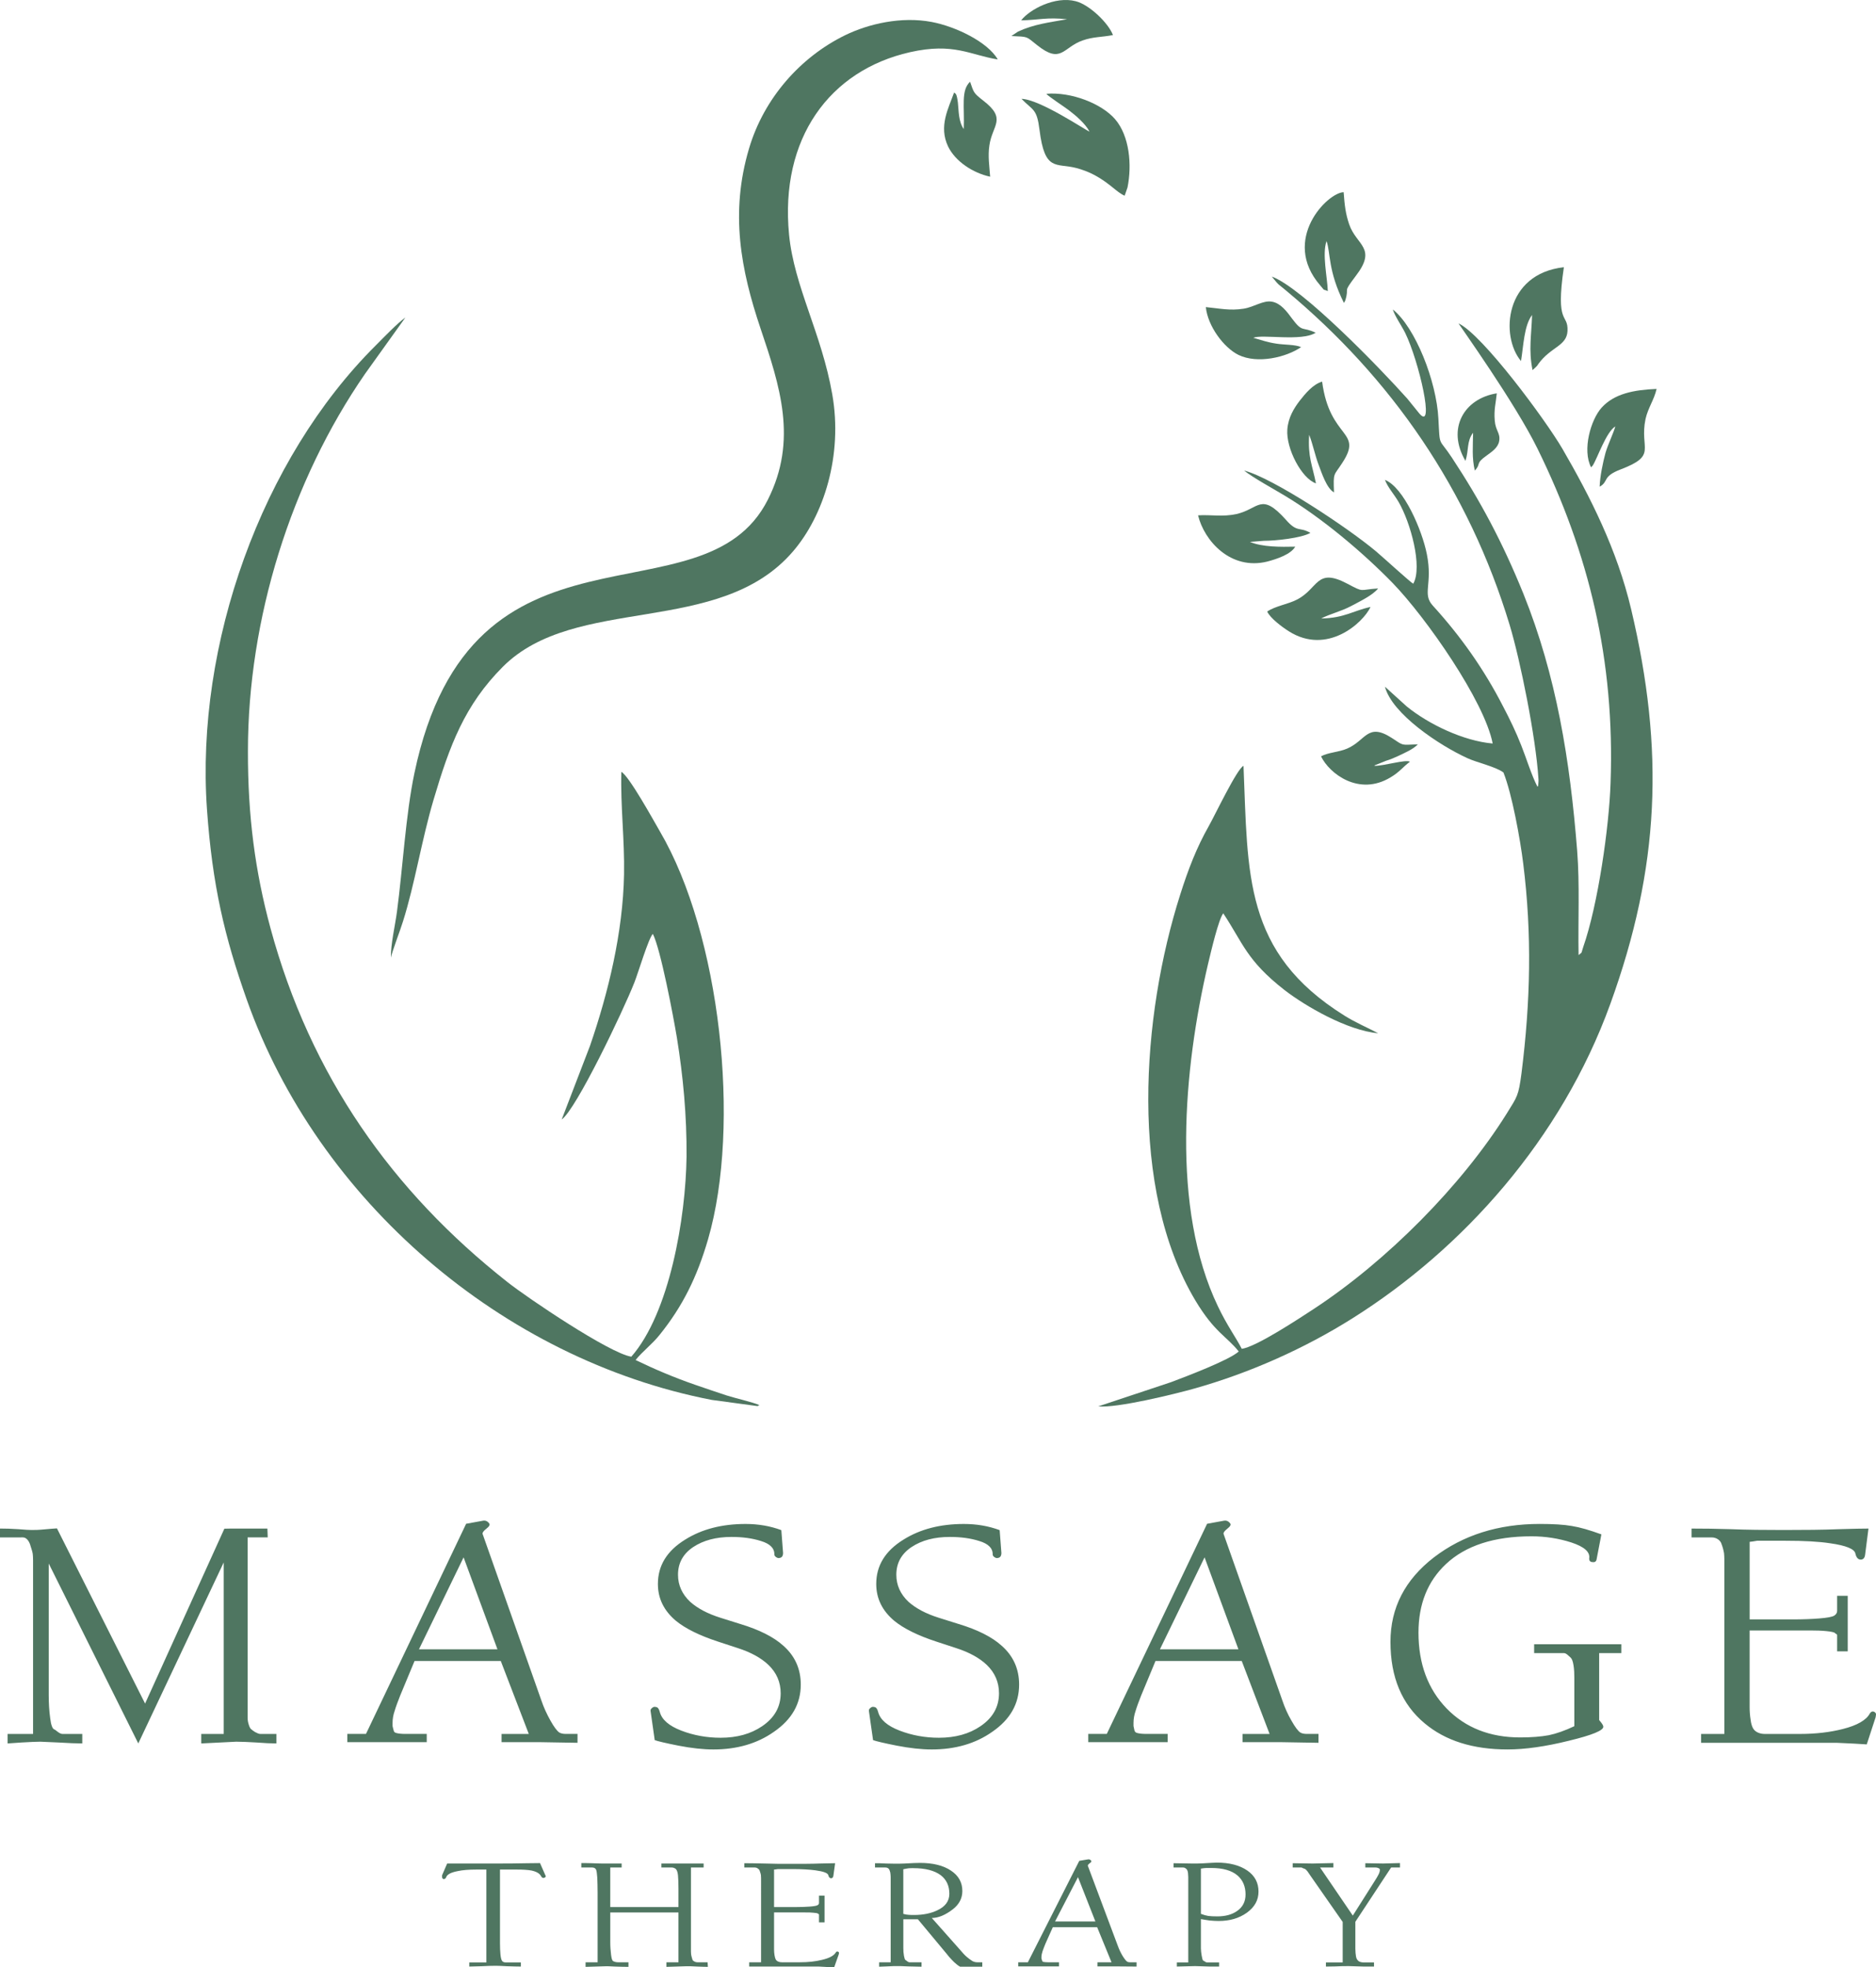<?xml version="1.0" encoding="utf-8"?>
<!-- Generator: Adobe Illustrator 14.0.0, SVG Export Plug-In . SVG Version: 6.00 Build 43363)  -->
<!DOCTYPE svg PUBLIC "-//W3C//DTD SVG 1.1//EN" "http://www.w3.org/Graphics/SVG/1.1/DTD/svg11.dtd">
<svg version="1.1" id="Layer_1" xmlns="http://www.w3.org/2000/svg" xmlns:xlink="http://www.w3.org/1999/xlink" x="0px" y="0px"
	 width="261.175px" height="273.865px" viewBox="0 0 261.175 273.865" enable-background="new 0 0 261.175 273.865"
	 xml:space="preserve">
<g>
	<path fill="#4F7661" d="M177.06,38.498c0.044,0.022,0.639,0.837,0.947,1.101c0.308,0.264,0.639,0.507,0.945,0.771
		c14.781,12.27,25.53,27.843,31.215,46.611c1.498,4.956,3.656,15.706,4.008,21.367c0.023,0.286,0.023,0.33,0,0.617
		c-0.064,0.705-0.043,0.375-0.131,0.551c-0.793-1.498-1.586-4.075-2.248-5.728c-0.748-1.916-1.629-3.723-2.532-5.441
		c-2.665-5.198-5.925-9.802-9.802-14.054c-1.498-1.652,0.021-2.952-0.815-7.137c-0.661-3.37-3.237-9.34-5.837-10.353
		c0.418,1.079,1.232,1.938,1.895,3.062c1.674,2.864,3.371,9.054,2.049,11.389c-0.309-0.11-4.207-3.679-5.176-4.494
		c-3.877-3.26-14.386-10.243-18.373-11.256c1.19,0.969,4.252,2.644,5.705,3.524c5.223,3.15,10.815,7.864,14.979,12.137
		c4.647,4.802,12.776,16.433,13.921,22.336c-4.053-0.353-8.898-2.666-11.96-5.155l-3.04-2.753c0.99,3.789,7.577,8.172,11.498,9.957
		c1.344,0.616,3.898,1.167,5,1.982c1.189,2.974,2.335,9.273,2.754,12.688c1.232,9.847,1.014,19.208-0.242,29.188
		c-0.418,3.192-0.596,3.237-2.049,5.595c-6.322,10.11-16.741,20.553-26.83,27.184c-1.96,1.277-8.063,5.33-10.066,5.572
		c-0.748-1.477-2.07-3.281-3.304-5.882c-6.587-13.701-4.78-33.174-1.409-47.602c0.439-1.851,1.476-6.278,2.137-7.137
		c2.774,4.186,3.238,6.542,8.502,10.661c2.931,2.271,8.789,5.662,13.063,6.036c-1.454-0.771-3.173-1.497-4.715-2.468
		c-14.054-8.789-13.394-19.648-14.03-34.759c-0.904,0.396-4.031,6.983-4.848,8.415c-1.674,2.952-2.841,5.97-3.965,9.516
		c-5.354,16.808-7.202,40.905,2.115,56.501c2.688,4.473,4.339,4.956,6.035,7.093c-1.299,1.189-7.203,3.437-9.429,4.273l-10.132,3.37
		c2.6,0.265,10.661-1.719,13.326-2.467c7.688-2.158,15.331-5.552,22.05-9.781c15.375-9.67,29.077-24.913,35.905-43.747
		c6.917-19.075,7.556-35.354,2.908-54.981c-1.961-8.283-5.662-15.596-9.562-22.314c-2.335-4.009-11.146-15.926-14.472-17.468
		c0.109,0.22,7.886,11.08,11.014,17.468c7.159,14.583,10.771,29.408,10.154,46.545c-0.198,6.036-1.74,16.917-3.811,22.821
		c-0.332,0.991-0.045,0.594-0.64,1.101c-0.088-4.846,0.176-9.758-0.198-14.538c-0.992-12.578-2.886-24.341-7.488-35.773
		c-2.908-7.159-5.948-12.864-9.957-18.944c-1.873-2.842-1.652-1.322-1.873-5.397c-0.264-5.265-3.217-12.732-6.344-15.221
		c0.264,0.903,1.211,2.247,1.719,3.26c1.938,3.965,4.162,13.789,1.981,11.234l-1.696-2.092
		C192.061,51.164,181.267,40.039,177.06,38.498L177.06,38.498z"/>
	<path fill="#4F7661" d="M87.891,188.858c-3.018-0.461-14.473-8.193-17.226-10.373c-16.036-12.623-27.446-28.726-33.02-49.321
		c-2.115-7.82-3.15-15.508-3.128-24.627c0-18.349,5.97-37.535,16.301-52.492l5.617-7.842c-1.123,0.793-2.929,2.687-4.119,3.877
		C36.39,63.917,27.204,89.734,28.813,112.643c0.749,10.596,2.445,17.732,5.529,26.478c9.913,28.021,35.641,50.112,64.74,55.752
		l6.344,0.858c0.022,0,0.132,0,0.154-0.065s0.11-0.021,0.155-0.065c-0.948-0.418-3.393-0.97-4.56-1.344
		c-1.498-0.484-3.062-1.035-4.428-1.498c-2.93-1.013-5.661-2.181-8.26-3.437c0.947-1.189,2.291-2.181,3.326-3.48
		c3.216-3.985,5.22-8.04,6.762-13.327c4.626-15.97,1.696-42.447-6.696-56.765c-0.859-1.476-4.295-7.732-5.375-8.305
		c-0.132,4.736,0.462,9.406,0.375,14.274c-0.155,8.084-2.181,16.434-4.736,23.856L78.2,155.84
		c2.027-1.432,8.547-15.089,10.111-19.054c0.573-1.454,1.96-6.146,2.577-6.785c1.08,2.093,2.863,11.521,3.349,14.45
		c0.859,5.332,1.387,10.838,1.343,16.565C95.469,169.519,93.222,182.78,87.891,188.858L87.891,188.858z"/>
	<path fill="#4F7661" d="M54.431,133.305c0.088-0.683,1.3-3.811,1.674-5.044c1.652-5.221,2.599-11.344,4.251-16.917
		c2.247-7.6,4.34-13.194,9.626-18.503c10.133-10.177,30.134-4.119,40.399-16.058c4.295-4.978,6.983-13.393,5.485-21.896
		c-1.476-8.481-5.309-15.001-6.013-22.226c-1.3-13.371,5.617-22.865,16.851-25.398c6.081-1.366,8.348,0.396,12.204,1.013
		c-1.388-2.423-5.837-4.582-9.208-5.22c-4.207-0.793-8.745,0.242-12.049,1.85c-6.212,3.04-11.301,8.767-13.371,15.772
		c-2.665,8.965-1.146,16.896,1.608,25.067c2.688,7.975,5.199,15.53,1.013,23.813c-9.053,17.909-41.236,0-49.21,38.086
		c-1.211,5.771-1.608,13.107-2.423,19.252C55.025,128.768,54.365,131.521,54.431,133.305L54.431,133.305z"/>
	<path fill="#4F7661" d="M151.683,18.32c-0.572-0.198-6.895-4.494-9.471-4.56c1.629,1.674,2.136,1.321,2.511,4.339
		c0.728,5.837,2.29,4.56,5.11,5.287c0.771,0.198,1.74,0.55,2.555,0.991c2.138,1.146,3.105,2.423,4.186,2.863l0.396-1.145
		c0.639-3.128,0.285-7.181-1.74-9.516c-1.872-2.159-6.079-3.811-9.561-3.524c0.199,0.309,2.666,1.917,3.105,2.269
		C149.767,16.073,151.087,17.196,151.683,18.32L151.683,18.32z"/>
	<path fill="#4F7661" d="M166.794,71.737c0.838,3.502,4.516,7.709,9.647,6.432c1.256-0.331,3.282-0.991,3.877-2.071
		c-2.049,0.044-4.56,0.066-6.3-0.661l1.938-0.154c1.631,0,5.198-0.375,6.477-1.101c-1.563-0.903-1.784,0.022-3.393-1.807
		c-3.523-3.943-3.744-1.52-6.916-0.815C170.187,71.979,168.645,71.627,166.794,71.737L166.794,71.737z"/>
	<path fill="#4F7661" d="M176.419,85.13c0.441,0.947,2.051,2.136,3.02,2.753c5.33,3.37,10.33-1.167,11.366-3.392
		c-2.38,0.506-3.613,1.542-6.873,1.607c1.278-0.661,2.731-0.969,4.187-1.74c1.232-0.661,2.995-1.498,3.744-2.445
		c-2.73,0.176-1.871,0.617-4.296-0.661c-4.36-2.313-3.985,0.683-7.026,2.225C179.307,84.117,177.544,84.359,176.419,85.13
		L176.419,85.13z"/>
	<path fill="#4F7661" d="M183.207,67.288c-0.508-2.533-1.146-3.701-0.947-6.763c0.507,1.278,0.813,2.864,1.344,4.252
		c0.418,1.101,1.102,3.215,2.115,3.767c-0.111-2.864-0.045-2.247,1.145-4.097c2.996-4.56-1.738-3.238-2.798-11.323
		c-1.276,0.375-2.313,1.63-3.127,2.666c-0.771,1.013-1.586,2.291-1.718,3.987C179.02,62.441,181.223,66.627,183.207,67.288
		L183.207,67.288z"/>
	<path fill="#4F7661" d="M221.512,65.063c0.044-0.044,0.108-0.176,0.108-0.132c0.022,0.022,0.11-0.132,0.133-0.154
		c0.617-0.948,1.852-4.648,3.129-5.419c-0.266,0.97-0.991,2.423-1.366,3.679c-0.353,1.3-0.771,3.282-0.815,4.714
		c1.301-0.727,0.311-1.41,2.908-2.401c5.221-1.982,2.6-2.819,3.48-7.027c0.353-1.564,1.189-2.643,1.541-4.185
		c-3.172,0.132-5.902,0.661-7.664,2.621C221.468,58.433,220.255,62.618,221.512,65.063L221.512,65.063z"/>
	<path fill="#4F7661" d="M211.753,50.26c0.353-2.136,0.418-4.934,1.541-6.41c-0.088,2.842-0.506,4.89,0.066,7.666l0.396-0.352
		c0.396-0.418,0.088-0.044,0.418-0.507c1.719-2.379,3.943-2.467,4.054-4.582c0.11-2.577-1.718-0.639-0.507-8.877
		C209.441,38.123,208.846,46.802,211.753,50.26L211.753,50.26z"/>
	<path fill="#4F7661" d="M167.875,42.749c0.265,2.644,2.489,5.639,4.537,6.652c2.666,1.3,6.676,0.331,8.725-1.079
		c-0.793-0.375-2.379-0.309-3.438-0.485c-1.322-0.198-2.027-0.484-3.216-0.814c1.255-0.529,6.74,0.55,8.679-0.705
		c-1.873-0.903-1.783,0.044-3.261-1.939c-0.771-1.057-1.608-2.158-2.797-2.379c-1.233-0.242-2.513,0.749-3.966,0.97
		C171.222,43.277,169.724,42.925,167.875,42.749L167.875,42.749z"/>
	<path fill="#4F7661" d="M184.857,40.524c-0.064-1.917-0.814-5.177-0.176-6.961c0.572,1.608,0.176,4.119,2.423,8.613
		c0.044-0.044,0.088-0.22,0.11-0.198c0,0.044,0.065-0.154,0.088-0.198c0.595-1.96-0.463-0.837,1.433-3.348
		c3.04-3.943,0.109-4.251-0.903-7.203c-0.506-1.476-0.64-2.687-0.771-4.472c-2.226,0.022-8.769,6.608-3.261,12.975
		C184.615,40.656,183.955,40.127,184.857,40.524L184.857,40.524z"/>
	<path fill="#4F7661" d="M142.167,2.834c2.399-0.044,3.59-0.462,6.388-0.154c-2.468,0.44-4.604,0.683-6.828,1.718l-0.925,0.617
		c2.423,0.11,2.004,0.022,3.568,1.256c3.392,2.709,3.59,0.33,6.344-0.639c1.498-0.529,2.621-0.44,4.229-0.749
		c-0.595-1.63-3.261-4.229-5.177-4.714C146.88-0.58,143.335,1.314,142.167,2.834L142.167,2.834z"/>
	<path fill="#4F7661" d="M134.171,17.967c-0.75-1.08-0.684-2.533-0.814-3.679c-0.177-1.432-0.354-1.211-0.529-1.41
		c-0.771,2.181-2.18,4.692-0.836,7.512c1.012,2.092,3.479,3.701,5.858,4.207c-0.11-1.454-0.33-2.886-0.11-4.34
		c0.397-2.863,2.489-3.678-0.859-6.256c-1.342-1.057-1.299-1.079-1.827-2.621C133.751,12.593,134.303,14.861,134.171,17.967
		L134.171,17.967z"/>
	<path fill="#4F7661" d="M183.912,105.286c1.188,2.445,5.309,5.573,9.67,2.93c1.277-0.749,1.674-1.41,2.709-2.181
		c-0.617-0.353-3.59,0.595-4.957,0.573c0.045-0.044,0.133-0.154,0.155-0.11l1.476-0.594c0.66-0.199,0.97-0.353,1.63-0.639
		c1.015-0.484,2.159-0.969,2.799-1.652c-2.445,0.088-1.896,0.242-3.657-0.903c-3.369-2.159-3.568,0.375-6.189,1.498
		C186.399,104.713,184.902,104.735,183.912,105.286L183.912,105.286z"/>
	<path fill="#4F7661" d="M204.022,64.16c0.483-1.498,0.153-2.731,1.058-3.921c-0.021,1.917-0.177,3.502,0.241,5.265
		c0.927-0.969,0-0.925,1.652-2.093c0.728-0.528,1.586-1.101,1.739-2.004c0.199-1.124-0.506-1.432-0.615-2.863
		c-0.133-1.564,0.154-2.423,0.285-3.789C203.8,55.481,201.378,59.688,204.022,64.16L204.022,64.16z"/>
	<path fill="#4F7661" d="M38.482,242.696c-0.727,0-1.652-0.045-2.797-0.133c-1.124-0.066-2.071-0.11-2.797-0.11l-4.868,0.243v-1.322
		h3.127v-23.878l-11.895,25.2L6.784,217.649v18.306c0,1.168,0.066,2.226,0.199,3.194c0.11,0.947,0.308,1.476,0.55,1.586
		c0.088,0.021,0.242,0.132,0.485,0.33c0.264,0.199,0.484,0.309,0.683,0.309h2.753v1.322c-0.771,0-1.894-0.045-3.348-0.133
		c-1.454-0.066-2.269-0.11-2.489-0.11c-0.572,0-1.454,0.044-2.621,0.11c-1.167,0.088-1.807,0.133-1.938,0.133v-1.322h3.546v-24.143
		c0-0.396-0.022-0.705-0.044-0.902c-0.022-0.221-0.154-0.661-0.375-1.344c-0.088-0.242-0.198-0.463-0.375-0.661
		c-0.177-0.198-0.375-0.31-0.639-0.31H0v-1.232c0.727,0,1.563,0.021,2.555,0.088c0.969,0.088,1.564,0.109,1.784,0.109
		c0.595,0,1.035,0,1.388-0.043c1.278-0.11,2.004-0.178,2.203-0.178l12.27,24.387l11.036-24.343c0.573-0.021,1.211-0.021,1.895-0.021
		c0.661,0,1.167,0,1.476,0c0.507,0,1.013,0,1.586,0c0.55,0,0.881,0,1.035,0l0.044,1.232h-2.798v25.111
		c0,0.354,0.066,0.684,0.177,1.014c0.11,0.354,0.242,0.551,0.375,0.617c0.044,0.064,0.22,0.176,0.484,0.354
		c0.287,0.154,0.528,0.264,0.727,0.264h2.247v1.322H38.482z M80.401,242.606l-5.177-0.088h-5.396v-1.146h3.789l-3.899-10.154H57.713
		l-2.004,4.823c-0.331,0.838-0.595,1.542-0.771,2.139c-0.198,0.571-0.286,1.123-0.286,1.65c0,0.154,0,0.309,0,0.441
		c0.044,0.22,0.088,0.396,0.154,0.615c0.022,0.198,0.176,0.331,0.44,0.375c0.264,0.065,0.661,0.109,1.189,0.109h2.974v1.146
		c-0.375,0-0.639,0-0.793,0c-0.286,0-0.506,0-0.639,0c-0.22,0-0.374,0-0.485,0c-0.528,0-1.057,0-1.586,0c-0.528,0-1.057,0-1.585,0
		c-0.243,0-0.44,0-0.551,0c-0.903,0-1.828,0-2.731,0s-1.785,0-2.688,0v-1.146h2.599l13.943-29.253l2.292-0.418
		c0.375-0.089,0.683,0.044,0.925,0.374c0.132,0.177,0,0.419-0.396,0.727c-0.396,0.311-0.573,0.553-0.528,0.729l8.172,23.15
		c0.33,0.991,0.771,1.938,1.277,2.842c0.506,0.904,0.925,1.453,1.233,1.652c0.22,0.133,0.529,0.197,0.903,0.197h1.63V242.606z
		 M69.255,229.589l-4.714-12.799l-6.212,12.799H69.255z M111.483,234.501c0,2.665-1.233,4.846-3.723,6.564
		c-2.335,1.651-5.155,2.467-8.438,2.467c-1.454,0-3.062-0.178-4.868-0.528c-1.784-0.353-2.885-0.616-3.304-0.771l-0.572-4.01
		c-0.044-0.177,0.022-0.33,0.198-0.463c0.155-0.154,0.353-0.197,0.551-0.133c0.242,0.021,0.418,0.243,0.528,0.684
		c0.287,1.08,1.278,1.938,2.996,2.6c1.718,0.66,3.547,0.992,5.463,0.992c2.291,0,4.208-0.529,5.793-1.608
		c1.718-1.168,2.578-2.688,2.578-4.582c0-1.542-0.573-2.862-1.696-3.942c-1.014-0.97-2.445-1.763-4.295-2.356l-2.754-0.903
		c-2.555-0.837-4.515-1.806-5.837-2.885c-1.674-1.41-2.511-3.105-2.511-5.133c0-2.557,1.255-4.604,3.789-6.168
		c2.313-1.454,5.111-2.182,8.415-2.182c1.784,0,3.437,0.287,4.979,0.858l0.243,3.172c0,0.441-0.177,0.661-0.507,0.705
		c-0.154,0.044-0.33-0.021-0.484-0.132c-0.176-0.132-0.242-0.264-0.22-0.418c0-0.814-0.617-1.432-1.851-1.807
		c-1.233-0.396-2.599-0.572-4.119-0.572c-2.137,0-3.898,0.462-5.331,1.408c-1.41,0.947-2.115,2.226-2.115,3.854
		c0,1.454,0.573,2.71,1.696,3.769c1.013,0.902,2.401,1.651,4.229,2.225l2.731,0.857c2.644,0.793,4.648,1.809,5.97,2.996
		C110.668,230.493,111.483,232.321,111.483,234.501L111.483,234.501z M141.88,234.501c0,2.665-1.232,4.846-3.723,6.564
		c-2.335,1.651-5.154,2.467-8.437,2.467c-1.454,0-3.063-0.178-4.869-0.528c-1.784-0.353-2.885-0.616-3.304-0.771l-0.572-4.01
		c-0.044-0.177,0.022-0.33,0.198-0.463c0.154-0.154,0.352-0.197,0.55-0.133c0.243,0.021,0.418,0.243,0.529,0.684
		c0.286,1.08,1.278,1.938,2.996,2.6c1.718,0.66,3.547,0.992,5.463,0.992c2.29,0,4.208-0.529,5.793-1.608
		c1.719-1.168,2.576-2.688,2.576-4.582c0-1.542-0.572-2.862-1.694-3.942c-1.015-0.97-2.445-1.763-4.296-2.356l-2.754-0.903
		c-2.555-0.837-4.516-1.806-5.837-2.885c-1.674-1.41-2.511-3.105-2.511-5.133c0-2.557,1.255-4.604,3.789-6.168
		c2.313-1.454,5.111-2.182,8.415-2.182c1.784,0,3.436,0.287,4.979,0.858l0.242,3.172c0,0.441-0.177,0.661-0.507,0.705
		c-0.153,0.044-0.331-0.021-0.483-0.132c-0.178-0.132-0.242-0.264-0.221-0.418c0-0.814-0.617-1.432-1.852-1.807
		c-1.232-0.396-2.6-0.572-4.119-0.572c-2.136,0-3.898,0.462-5.331,1.408c-1.41,0.947-2.115,2.226-2.115,3.854
		c0,1.454,0.573,2.71,1.696,3.769c1.013,0.902,2.401,1.651,4.229,2.225l2.731,0.857c2.644,0.793,4.647,1.809,5.97,2.996
		C141.066,230.493,141.88,232.321,141.88,234.501L141.88,234.501z M183.558,242.606l-5.178-0.088h-5.396v-1.146h3.767l-3.877-10.154
		h-12.006l-2.004,4.823c-0.33,0.838-0.595,1.542-0.771,2.139c-0.198,0.571-0.286,1.123-0.286,1.65c0,0.154,0,0.309,0,0.441
		c0.044,0.22,0.088,0.396,0.132,0.615c0.044,0.198,0.198,0.331,0.462,0.375c0.266,0.065,0.661,0.109,1.189,0.109h2.974v1.146
		c-0.374,0-0.638,0-0.813,0c-0.266,0-0.484,0-0.616,0c-0.222,0-0.397,0-0.507,0c-0.508,0-1.035,0-1.588,0c-0.527,0-1.035,0-1.563,0
		c-0.266,0-0.439,0-0.551,0c-0.903,0-1.828,0-2.731,0s-1.807,0-2.688,0v-1.146h2.578l13.966-29.253l2.29-0.418
		c0.375-0.089,0.685,0.044,0.926,0.374c0.133,0.177,0,0.419-0.396,0.727c-0.396,0.311-0.572,0.553-0.527,0.729l8.173,23.15
		c0.33,0.991,0.749,1.938,1.276,2.842c0.508,0.903,0.926,1.453,1.233,1.652c0.22,0.133,0.528,0.197,0.903,0.197h1.63
		L183.558,242.606L183.558,242.606z M172.412,229.589l-4.713-12.799l-6.213,12.799H172.412z M225.719,230.118h-3.085v9.318
		c0.154,0.197,0.266,0.33,0.332,0.418c0.132,0.176,0.22,0.33,0.242,0.483c0.088,0.528-1.498,1.188-4.78,1.981
		c-3.282,0.815-6.124,1.213-8.548,1.213c-4.823,0-8.656-1.213-11.543-3.635c-3.172-2.645-4.758-6.41-4.758-11.346
		c0-4.734,2.027-8.656,6.059-11.763c4.031-3.084,8.943-4.647,14.715-4.647c1.873,0,3.37,0.088,4.473,0.286
		c1.122,0.177,2.488,0.572,4.118,1.167l-0.661,3.438c-0.044,0.33-0.242,0.463-0.551,0.419c-0.352,0-0.506-0.198-0.484-0.529
		c0.133-0.881-0.683-1.606-2.488-2.202c-1.784-0.572-3.635-0.857-5.551-0.857c-5.198,0-9.187,1.299-11.918,3.875
		c-2.533,2.38-3.811,5.552-3.811,9.539c0,4.34,1.32,7.863,3.921,10.552c2.621,2.688,6.035,4.03,10.242,4.03
		c1.587,0,2.908-0.11,3.987-0.309c1.058-0.221,2.246-0.64,3.547-1.256v-6.763c0-0.572-0.022-1.146-0.11-1.696
		c-0.088-0.572-0.22-0.925-0.418-1.102c-0.198-0.176-0.331-0.309-0.419-0.375c-0.176-0.153-0.354-0.241-0.529-0.241h-4.119v-1.233
		h12.139L225.719,230.118L225.719,230.118z M261.162,238.533c0.022,0.065,0.022,0.22-0.043,0.528l-1.232,3.767l-1.764-0.108
		l-2.356-0.111h-18.943v-1.233h3.238v-24.297c0-0.33-0.022-0.638-0.045-0.881c-0.044-0.265-0.132-0.683-0.353-1.277
		c-0.065-0.241-0.242-0.463-0.484-0.639c-0.266-0.177-0.551-0.265-0.881-0.265H235.5v-1.233c1.586,0,3.438,0.021,5.553,0.088
		c2.092,0.088,4.515,0.11,7.246,0.11c2.996,0,5.529-0.022,7.621-0.11c2.094-0.065,3.48-0.088,4.207-0.088l-0.463,3.612
		c-0.043,0.418-0.22,0.66-0.526,0.705c-0.419,0.045-0.705-0.242-0.839-0.859c-0.131-0.616-1.299-1.102-3.502-1.409
		c-1.563-0.243-3.635-0.353-6.211-0.353c-0.441,0-0.881,0-1.301,0c-0.418,0-0.814,0-1.188,0c-0.507,0-0.991,0-1.476,0
		c-0.464,0.088-0.815,0.131-1.035,0.152v10.795h6.123c1.277,0,2.488-0.044,3.59-0.133c1.103-0.088,1.808-0.221,2.07-0.396
		c0.264-0.174,0.396-0.396,0.396-0.66v-2.092h1.476v7.73h-1.476v-2.247c0-0.065-0.044-0.132-0.133-0.176
		c-0.088-0.044-0.153-0.089-0.197-0.154c-0.133-0.088-0.508-0.176-1.168-0.241c-0.639-0.066-1.409-0.09-2.225-0.09h-8.459v10.684
		c0,0.596,0.045,1.168,0.133,1.72c0.064,0.55,0.197,0.969,0.352,1.233c0.155,0.264,0.375,0.439,0.661,0.572
		c0.287,0.133,0.617,0.197,0.97,0.197h4.891c2.226,0,4.207-0.242,5.947-0.684c2.026-0.506,3.305-1.254,3.788-2.18
		c0.132-0.178,0.242-0.266,0.397-0.266C260.898,238.246,261.052,238.333,261.162,238.533L261.162,238.533z"/>
	<path fill="#4F7661" d="M75.974,261.155c0.044,0.044,0,0.109-0.088,0.176c-0.066,0.066-0.154,0.089-0.242,0.089
		c-0.132,0-0.22-0.089-0.331-0.265c-0.176-0.353-0.617-0.617-1.322-0.771c-0.484-0.089-1.167-0.133-2.026-0.133h-2.357v10.287
		c0,0.572,0.022,1.102,0.066,1.542c0.044,0.463,0.132,0.749,0.22,0.881c0.11,0.155,0.287,0.222,0.573,0.222h2.049v0.571
		c-0.506,0-1.146-0.021-1.917-0.044c-0.771-0.044-1.3-0.064-1.586-0.064c-0.551,0-1.212,0.021-2.005,0.064
		c-0.771,0.021-1.343,0.044-1.674,0.044v-0.571h2.379v-12.932h-1.432c-1.014,0-1.895,0.066-2.578,0.221
		c-0.925,0.176-1.454,0.463-1.585,0.838c-0.066,0.176-0.177,0.265-0.353,0.265c-0.066,0-0.132-0.046-0.176-0.11
		c-0.022-0.044-0.044-0.133-0.044-0.197c0-0.088,0-0.154,0-0.222l0.705-1.63h6.366c2.115,0,3.678-0.021,4.736-0.044
		c1.035-0.021,1.652-0.021,1.828-0.021L75.974,261.155z M98.552,273.798c-0.375,0-0.881-0.021-1.498-0.044
		c-0.616-0.044-1.123-0.044-1.498-0.044l-2.775,0.088v-0.638h1.674v-6.938h-9.494v4.098c0,0.66,0.044,1.256,0.11,1.783
		c0.066,0.528,0.154,0.838,0.309,0.902c0.198,0.111,0.44,0.155,0.727,0.155h1.388v0.638c-0.573,0-1.212-0.021-1.917-0.044
		c-0.705-0.044-1.102-0.044-1.167-0.044l-2.886,0.088v-0.638h1.674v-9.692c0-0.793-0.022-1.477-0.044-2.07
		c-0.044-0.572-0.088-0.947-0.155-1.103c-0.088-0.22-0.286-0.33-0.55-0.33h-1.52v-0.616c0.375,0,0.859,0,1.476,0.021
		c0.616,0.021,1.124,0.044,1.498,0.044c0.484,0,1.013,0,1.629,0c0.595,0,0.948,0,1.014,0v0.551h-1.586v5.507h9.494v-2.555
		c0-0.794-0.022-1.434-0.066-1.873s-0.154-0.727-0.309-0.881c-0.176-0.132-0.375-0.198-0.55-0.198h-1.454v-0.551
		c0.375,0,0.881,0,1.542,0c0.639,0,1.167,0,1.564,0h2.776v0.551h-1.763v11.697c0,0.241,0.022,0.506,0.11,0.793
		c0.066,0.286,0.132,0.44,0.176,0.462c0.176,0.154,0.375,0.243,0.617,0.243h1.41L98.552,273.798z M116.792,271.794
		c0.022,0.021,0.022,0.109-0.022,0.264l-0.639,1.808l-0.903-0.044l-1.211-0.066h-9.714v-0.594h1.652V261.44
		c0-0.153-0.022-0.308-0.022-0.439c-0.022-0.109-0.066-0.309-0.176-0.595c-0.044-0.132-0.132-0.22-0.265-0.308
		c-0.132-0.09-0.265-0.134-0.44-0.134h-1.432v-0.595c0.815,0,1.763,0.021,2.842,0.044c1.08,0.044,2.313,0.044,3.723,0.044
		c1.542,0,2.842,0,3.921-0.044c1.058-0.021,1.784-0.044,2.159-0.044l-0.242,1.74c-0.022,0.197-0.11,0.309-0.264,0.353
		c-0.221,0.021-0.375-0.133-0.44-0.419c-0.066-0.309-0.661-0.527-1.784-0.684c-0.815-0.109-1.873-0.176-3.194-0.176
		c-0.242,0-0.462,0-0.661,0c-0.22,0-0.44,0-0.638,0c-0.243,0-0.507,0-0.749,0c-0.243,0.045-0.419,0.065-0.529,0.065v5.222h3.15
		c0.661,0,1.277-0.022,1.851-0.066c0.572-0.045,0.925-0.109,1.057-0.197c0.132-0.066,0.198-0.178,0.198-0.309v-1.015h0.771v3.724
		h-0.771v-1.08c0-0.021-0.022-0.065-0.066-0.088c-0.044-0.021-0.066-0.045-0.11-0.065c-0.044-0.044-0.242-0.088-0.595-0.11
		c-0.331-0.043-0.705-0.043-1.146-0.043h-4.339v5.153c0,0.265,0.022,0.551,0.066,0.815c0.044,0.285,0.11,0.463,0.176,0.595
		c0.088,0.132,0.198,0.22,0.353,0.286c0.154,0.066,0.309,0.089,0.506,0.089h2.489c1.146,0,2.181-0.111,3.062-0.331
		c1.057-0.242,1.696-0.596,1.96-1.059c0.044-0.088,0.11-0.108,0.198-0.108C116.662,271.662,116.748,271.707,116.792,271.794
		L116.792,271.794z M136.75,273.776h-3.084c-0.287-0.153-0.551-0.373-0.814-0.615c-0.242-0.243-0.439-0.441-0.572-0.596
		c-0.133-0.133-0.266-0.31-0.441-0.528l-4.052-4.868h-2.026v4.01c0,0.375,0.022,0.728,0.088,1.078
		c0.066,0.354,0.132,0.551,0.199,0.573c0.022,0.021,0.11,0.088,0.242,0.176c0.132,0.111,0.242,0.155,0.352,0.155h1.652v0.615
		c-0.44,0-1.057-0.021-1.894-0.043c-0.815-0.045-1.3-0.045-1.432-0.045c-0.331,0-0.815,0-1.476,0.045
		c-0.639,0.021-1.014,0.043-1.102,0.043v-0.615h1.608v-11.676c0-0.198,0-0.375-0.022-0.551c0-0.153-0.044-0.375-0.132-0.596
		c-0.088-0.24-0.287-0.374-0.573-0.374h-1.454v-0.595c0.353,0,0.881,0,1.564,0.044c0.705,0.022,1.101,0.022,1.211,0.022
		c0.44,0,0.881,0,1.322-0.022c1.079-0.065,1.784-0.088,2.159-0.088c1.806,0,3.238,0.353,4.296,1.058
		c1.079,0.705,1.607,1.651,1.607,2.863c0,0.991-0.439,1.852-1.321,2.533c-1.058,0.814-2.026,1.212-2.93,1.212l3.812,4.295
		c0.463,0.551,0.814,0.925,1.057,1.124c0.242,0.22,0.508,0.396,0.771,0.572c0.199,0.109,0.419,0.177,0.705,0.177h0.683V273.776
		L136.75,273.776z M132.167,263.622c0-1.102-0.396-1.96-1.189-2.577c-0.881-0.66-2.159-0.989-3.833-0.989
		c-0.287,0-0.507,0-0.661,0.021c-0.176,0.022-0.418,0.065-0.727,0.132v6.212c0.331,0.089,0.595,0.134,0.771,0.134
		c0.198,0.021,0.44,0.021,0.749,0.021c1.233,0,2.313-0.222,3.194-0.64C131.617,265.406,132.167,264.635,132.167,263.622
		L132.167,263.622z M158.226,273.754l-2.665-0.021h-2.776v-0.572h1.961l-2.004-4.891h-6.168l-1.035,2.313
		c-0.154,0.419-0.31,0.749-0.396,1.036c-0.088,0.286-0.154,0.55-0.154,0.813c0,0.066,0,0.133,0,0.198
		c0.045,0.11,0.066,0.198,0.09,0.286c0.021,0.109,0.088,0.178,0.219,0.199c0.154,0.021,0.354,0.044,0.617,0.044h1.521v0.571
		c-0.177,0-0.308,0-0.396,0c-0.154,0-0.266,0-0.33,0c-0.11,0-0.198,0-0.266,0c-0.265,0-0.527,0-0.814,0c-0.265,0-0.528,0-0.793,0
		c-0.133,0-0.241,0-0.287,0c-0.461,0-0.946,0-1.408,0c-0.463,0-0.926,0-1.389,0v-0.571h1.345l7.157-14.121l1.19-0.197
		c0.177-0.045,0.353,0.021,0.462,0.177c0.09,0.088,0,0.221-0.197,0.353c-0.198,0.153-0.287,0.286-0.265,0.353l4.185,11.168
		c0.178,0.484,0.396,0.947,0.662,1.39c0.265,0.418,0.483,0.704,0.639,0.792c0.109,0.066,0.265,0.089,0.463,0.089h0.837v0.592
		H158.226z M152.5,267.478l-2.424-6.168l-3.193,6.168H152.5z M175.208,263.313c0,1.189-0.527,2.158-1.629,2.951
		c-1.08,0.771-2.379,1.146-3.922,1.146c-0.353,0-0.771-0.021-1.234-0.064c-0.483-0.066-0.881-0.134-1.232-0.199v4.074
		c0,0.311,0.044,0.641,0.109,1.035c0.066,0.375,0.133,0.596,0.177,0.641c0.133,0.088,0.243,0.152,0.331,0.197
		c0.066,0.066,0.176,0.088,0.265,0.088h1.651v0.572c-0.551,0-0.969,0-1.277,0c-1.189-0.044-1.871-0.064-2.049-0.064l-2.555,0.064
		v-0.572h1.586v-11.675c0-0.177,0-0.374-0.021-0.528c0-0.176-0.021-0.354-0.066-0.506c-0.065-0.178-0.131-0.287-0.264-0.375
		c-0.111-0.088-0.242-0.133-0.375-0.133h-1.322v-0.595l2.645,0.044c0.484,0,0.903,0,1.301-0.021c1.146-0.065,1.85-0.109,2.069-0.109
		c1.784,0,3.194,0.374,4.252,1.102C174.703,261.11,175.208,262.103,175.208,263.313L175.208,263.313z M173.404,263.71
		c0-1.102-0.375-1.982-1.104-2.621c-0.813-0.705-2.047-1.059-3.678-1.059c-0.242,0-0.463,0-0.66,0c-0.198,0-0.463,0.045-0.771,0.089
		v6.3c0.396,0.154,0.729,0.242,1.014,0.287c0.31,0.044,0.728,0.064,1.277,0.064c1.102,0,2.005-0.242,2.71-0.727
		C173.005,265.495,173.404,264.724,173.404,263.71L173.404,263.71z M194.903,259.965h-1.233l-4.979,7.556v3.768
		c0,0.419,0.045,0.771,0.089,1.059c0.045,0.285,0.176,0.506,0.375,0.659c0.109,0.066,0.197,0.111,0.33,0.134
		c0.109,0.021,0.241,0.043,0.396,0.043h1.408v0.572c-0.572,0-1.035,0-1.343,0c-1.257-0.044-1.961-0.064-2.159-0.064
		c-0.551,0-1.166,0-1.871,0.043c-0.729,0.021-1.168,0.021-1.322,0.021v-0.572h2.335v-5.639l-4.517-6.477
		c-0.109-0.176-0.242-0.354-0.375-0.551c-0.132-0.178-0.264-0.31-0.418-0.375c-0.154-0.043-0.309-0.109-0.418-0.177h-1.232v-0.595
		l2.773,0.044l2.887-0.065v0.616h-1.852l4.561,6.696l2.996-4.734c0.287-0.441,0.463-0.75,0.528-0.883
		c0.177-0.309,0.242-0.551,0.242-0.771c0-0.088-0.065-0.176-0.198-0.219c-0.132-0.066-0.265-0.09-0.418-0.09h-1.41v-0.595
		l2.467,0.044l2.357-0.064L194.903,259.965L194.903,259.965z"/>
</g>
</svg>
